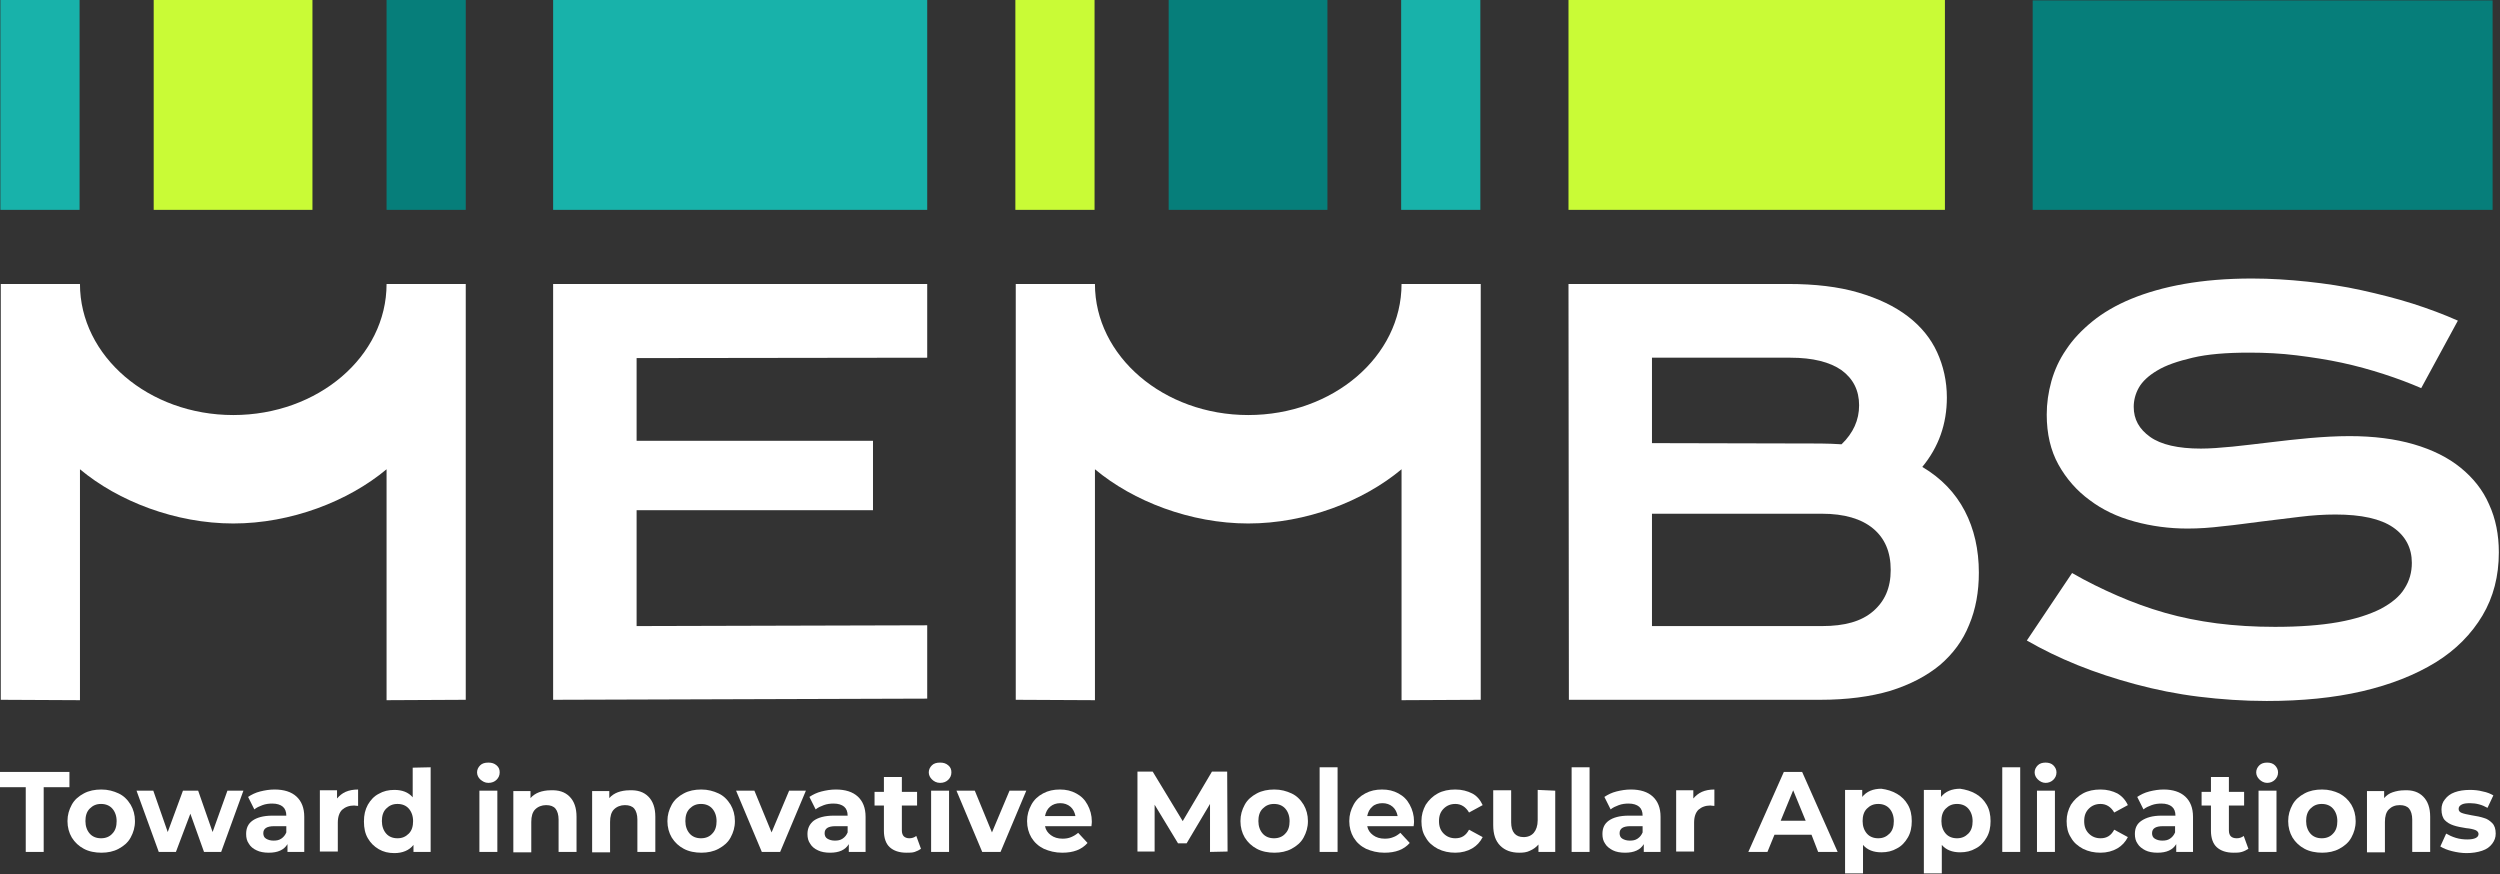 <?xml version="1.0" encoding="utf-8"?>
<!-- Generator: Adobe Illustrator 26.3.1, SVG Export Plug-In . SVG Version: 6.00 Build 0)  -->
<svg version="1.1" id="Layer_2_00000147206002627999856270000015715679919656294277_"
	 xmlns="http://www.w3.org/2000/svg" xmlns:xlink="http://www.w3.org/1999/xlink" x="0px" y="0px" viewBox="0 0 640.9 224.1"
	 style="enable-background:new 0 0 640.9 224.1;" xml:space="preserve">
<rect x="0" y="0" width="640.9" height="224.1" fill="#333333" stroke="none"/>
<style type="text/css">
	.st0{fill:#067E7A;}
	.st1{fill:#18B2AA;}
	.st2{fill:#C9FB36;}
	.st3{fill:#FFFFFF;}
</style>
<g id="Layer_1-2">
	<g>
		<polygon class="st0" points="638.3,0.1 615.5,0.1 521.1,0.1 521.1,53.8 615.5,53.8 638.3,53.8 639,53.8 639,0.1 		"/>
		<rect x="141.8" class="st1" width="95.9" height="53.8"/>
		<rect x="402.1" class="st2" width="96.5" height="53.8"/>
		<rect x="99.1" class="st0" width="20.3" height="53.8"/>
		<rect x="0.1" class="st1" width="20.3" height="53.8"/>
		<polygon class="st2" points="59.8,0 39.4,0 39.4,53.8 59.8,53.8 80.1,53.8 80.1,0 		"/>
		<rect x="359.2" class="st1" width="20.3" height="53.8"/>
		<rect x="260.3" class="st2" width="20.3" height="53.8"/>
		<polygon class="st0" points="319.9,0 299.6,0 299.6,53.8 319.9,53.8 340.3,53.8 340.3,0 		"/>
	</g>
	<g>
		<path class="st3" d="M531.2,146.9c3.8,2.2,7.7,4.1,11.6,5.8c3.9,1.7,8,3.2,12.2,4.4c4.2,1.2,8.7,2.1,13.3,2.7
			c4.7,0.6,9.6,0.9,14.9,0.9c6.3,0,11.7-0.4,16.2-1.2s8.1-2,10.9-3.4c2.8-1.5,4.9-3.2,6.1-5.2c1.3-2,1.9-4.2,1.9-6.6
			c0-3.8-1.6-6.9-4.8-9.1c-3.2-2.2-8.1-3.3-14.8-3.3c-2.9,0-6,0.2-9.2,0.6s-6.5,0.8-9.8,1.2c-3.3,0.4-6.6,0.9-9.8,1.2
			c-3.2,0.4-6.2,0.6-9.1,0.6c-4.7,0-9.2-0.6-13.6-1.8s-8.2-3-11.5-5.5c-3.3-2.4-6-5.5-8-9.1c-2-3.6-3-7.9-3-12.8
			c0-2.9,0.4-5.7,1.2-8.6c0.8-2.8,2-5.5,3.8-8.1c1.7-2.6,4-5,6.7-7.2c2.7-2.2,6.1-4.2,10-5.8s8.4-2.9,13.5-3.8s10.9-1.4,17.4-1.4
			c4.7,0,9.5,0.3,14.2,0.8s9.4,1.2,13.9,2.2s8.9,2.1,13,3.4s8.1,2.8,11.7,4.4l-9.4,17.3c-3-1.3-6.2-2.5-9.6-3.6
			c-3.4-1.1-7-2.1-10.7-2.9c-3.7-0.8-7.6-1.4-11.6-1.9s-8-0.7-12.2-0.7c-5.9,0-10.7,0.4-14.5,1.3s-6.8,1.9-9.1,3.3
			c-2.2,1.3-3.8,2.8-4.7,4.4s-1.3,3.3-1.3,4.9c0,3.2,1.4,5.7,4.2,7.7c2.8,2,7.2,3,13,3c2.3,0,5-0.2,8.1-0.5c3-0.3,6.2-0.7,9.6-1.1
			c3.3-0.4,6.8-0.8,10.2-1.1c3.5-0.3,6.9-0.5,10.2-0.5c6.2,0,11.7,0.7,16.5,2.1c4.8,1.4,8.8,3.4,12,6s5.7,5.7,7.3,9.4
			c1.7,3.7,2.5,7.8,2.5,12.3c0,6.1-1.4,11.5-4.2,16.2s-6.8,8.8-12,12s-11.5,5.7-18.8,7.4c-7.3,1.7-15.5,2.5-24.5,2.5
			c-5.9,0-11.7-0.4-17.4-1.1s-11.1-1.8-16.3-3.2s-10.1-3-14.8-4.9c-4.7-1.9-9-4-13-6.3L531.2,146.9L531.2,146.9z"/>
		<polyline class="st3" points="237.7,179.1 237.7,179.1 237.7,160.3 163.2,160.5 163.2,130.8 223.8,130.8 223.8,113 163.2,113 
			163.2,91.8 237.7,91.7 237.7,72.8 231.6,72.8 231.6,72.8 141.8,72.8 141.8,179.4 237.7,179.1 		"/>
		<path class="st3" d="M402.1,72.8h56.3c6.9,0,12.9,0.7,18,2.2c5.1,1.5,9.3,3.5,12.7,6.1c3.4,2.6,5.9,5.7,7.5,9.2s2.5,7.4,2.5,11.6
			c0,6.8-2.1,12.7-6.3,17.8c4.9,2.9,8.5,6.7,10.9,11.3c2.4,4.6,3.6,9.9,3.6,15.8c0,4.9-0.8,9.4-2.5,13.4c-1.6,4-4.1,7.4-7.5,10.3
			c-3.4,2.8-7.6,5-12.7,6.6c-5.1,1.5-11.1,2.3-18,2.3h-64.4L402.1,72.8L402.1,72.8z M466.7,113.7c1.8,0,3.6,0.1,5.4,0.2
			c3-2.9,4.5-6.2,4.5-10s-1.5-6.8-4.5-9c-3-2.1-7.4-3.2-13.1-3.2h-35.5v21.9L466.7,113.7L466.7,113.7z M467.1,160.5
			c5.8,0,10.1-1.2,13.1-3.8s4.5-6,4.5-10.6s-1.5-8.1-4.5-10.6s-7.4-3.8-13.1-3.8h-43.6v28.8L467.1,160.5L467.1,160.5z"/>
		<path class="st3" d="M119.4,72.8v106.6l-20.3,0.1v-59.2c-9.8,8.2-24.5,13.9-39.3,13.9s-29.5-5.7-39.3-13.9v59.2l-20.3-0.1V72.8
			h20.3c0,18.5,17.6,33.6,39.3,33.6s39.3-15,39.3-33.6C99.1,72.8,119.4,72.8,119.4,72.8z"/>
		<path class="st3" d="M379.6,72.8v106.6l-20.3,0.1v-59.2c-9.8,8.2-24.5,13.9-39.3,13.9s-29.5-5.7-39.3-13.9v59.2l-20.3-0.1V72.8
			h20.3c0,18.5,17.6,33.6,39.3,33.6s39.3-15,39.3-33.6L379.6,72.8L379.6,72.8z"/>
	</g>
	<g>
		<path class="st3" d="M6.6,201.8H0v-3.9h17.8v3.9h-6.6v16.6H6.6V201.8z"/>
		<path class="st3" d="M21.5,217.6c-1.3-0.7-2.3-1.6-3.1-2.9c-0.7-1.2-1.1-2.6-1.1-4.2s0.4-2.9,1.1-4.2s1.8-2.2,3.1-2.9s2.8-1,4.5-1
			s3.1,0.4,4.4,1s2.3,1.6,3.1,2.9c0.7,1.2,1.1,2.6,1.1,4.2s-0.4,2.9-1.1,4.2s-1.8,2.2-3.1,2.9s-2.8,1-4.4,1S22.8,218.3,21.5,217.6z
			 M28.8,213.7c0.8-0.8,1.1-1.9,1.1-3.2s-0.4-2.4-1.1-3.2s-1.7-1.2-2.9-1.2s-2.1,0.4-2.9,1.2c-0.8,0.8-1.1,1.9-1.1,3.2
			s0.4,2.4,1.1,3.2s1.7,1.2,2.9,1.2S28.1,214.5,28.8,213.7z"/>
		<path class="st3" d="M62.4,202.7l-5.7,15.7h-4.4l-3.5-9.8l-3.7,9.8h-4.4l-5.7-15.7h4.3l3.7,10.6l3.9-10.6h3.9l3.7,10.6l3.8-10.6
			H62.4L62.4,202.7z"/>
		<path class="st3" d="M76,204.2c1.3,1.2,2,2.9,2,5.2v9h-4.3v-2c-0.9,1.5-2.5,2.2-4.8,2.2c-1.2,0-2.3-0.2-3.1-0.6
			c-0.9-0.4-1.6-1-2-1.7c-0.5-0.7-0.7-1.5-0.7-2.5c0-1.5,0.5-2.6,1.6-3.4s2.8-1.3,5.1-1.3h3.6c0-1-0.3-1.8-0.9-2.3
			c-0.6-0.5-1.5-0.8-2.7-0.8c-0.8,0-1.7,0.1-2.5,0.4s-1.5,0.6-2.1,1.1l-1.6-3.2c0.9-0.6,1.9-1.1,3.1-1.4c1.2-0.3,2.4-0.5,3.7-0.5
			C72.8,202.4,74.7,203,76,204.2L76,204.2z M72.1,215c0.6-0.4,1-0.9,1.3-1.6v-1.6h-3.1c-1.9,0-2.8,0.6-2.8,1.8
			c0,0.6,0.2,1.1,0.7,1.4s1.1,0.5,1.9,0.5S71.5,215.4,72.1,215L72.1,215z"/>
		<path class="st3" d="M88.6,203c0.9-0.4,2-0.6,3.2-0.6v4.2c-0.5,0-0.8-0.1-1-0.1c-1.3,0-2.3,0.4-3.1,1.1c-0.7,0.7-1.1,1.8-1.1,3.3
			v7.4h-4.6v-15.7h4.4v2.1C87,204,87.7,203.4,88.6,203L88.6,203z"/>
		<path class="st3" d="M110.4,196.7v21.7h-4.4v-1.8c-1.1,1.4-2.8,2.1-4.9,2.1c-1.5,0-2.8-0.3-4-1s-2.1-1.6-2.8-2.8s-1-2.6-1-4.3
			s0.3-3,1-4.3c0.7-1.2,1.6-2.2,2.8-2.8c1.2-0.7,2.5-1,4-1c2,0,3.6,0.6,4.7,1.9v-7.6L110.4,196.7L110.4,196.7z M104.8,213.7
			c0.8-0.8,1.1-1.9,1.1-3.2s-0.4-2.4-1.1-3.2s-1.7-1.2-2.9-1.2s-2.1,0.4-2.9,1.2s-1.1,1.9-1.1,3.2s0.4,2.4,1.1,3.2s1.7,1.2,2.9,1.2
			S104,214.5,104.8,213.7z"/>
		<path class="st3" d="M123.1,199.8c-0.5-0.5-0.8-1.1-0.8-1.8s0.3-1.3,0.8-1.8s1.2-0.7,2.1-0.7s1.5,0.2,2.1,0.7s0.8,1.1,0.8,1.8
			c0,0.8-0.3,1.4-0.8,1.9s-1.2,0.8-2.1,0.8S123.7,200.3,123.1,199.8L123.1,199.8z M122.9,202.7h4.6v15.7h-4.6V202.7z"/>
		<path class="st3" d="M146,204.2c1.2,1.2,1.8,2.9,1.8,5.2v9h-4.6v-8.3c0-1.2-0.3-2.2-0.8-2.8s-1.3-0.9-2.4-0.9
			c-1.1,0-2.1,0.4-2.8,1.1s-1,1.8-1,3.2v7.8h-4.6v-15.7h4.4v1.8c0.6-0.7,1.4-1.2,2.2-1.5s1.9-0.5,2.9-0.5
			C143.2,202.5,144.8,203,146,204.2L146,204.2z"/>
		<path class="st3" d="M166.2,204.2c1.2,1.2,1.8,2.9,1.8,5.2v9h-4.6v-8.3c0-1.2-0.3-2.2-0.8-2.8s-1.3-0.9-2.4-0.9
			c-1.1,0-2.1,0.4-2.8,1.1s-1,1.8-1,3.2v7.8h-4.6v-15.7h4.4v1.8c0.6-0.7,1.4-1.2,2.2-1.5s1.9-0.5,2.9-0.5
			C163.4,202.5,165,203,166.2,204.2L166.2,204.2z"/>
		<path class="st3" d="M175.3,217.6c-1.3-0.7-2.3-1.6-3.1-2.9c-0.7-1.2-1.1-2.6-1.1-4.2s0.4-2.9,1.1-4.2s1.8-2.2,3.1-2.9
			s2.8-1,4.5-1s3.1,0.4,4.4,1s2.3,1.6,3.1,2.9c0.7,1.2,1.1,2.6,1.1,4.2s-0.4,2.9-1.1,4.2s-1.8,2.2-3.1,2.9c-1.3,0.7-2.8,1-4.4,1
			S176.6,218.3,175.3,217.6z M182.6,213.7c0.8-0.8,1.1-1.9,1.1-3.2s-0.4-2.4-1.1-3.2s-1.7-1.2-2.9-1.2s-2.1,0.4-2.9,1.2
			s-1.1,1.9-1.1,3.2s0.4,2.4,1.1,3.2s1.7,1.2,2.9,1.2S181.9,214.5,182.6,213.7z"/>
		<path class="st3" d="M206.6,202.7l-6.6,15.7h-4.7l-6.6-15.7h4.7l4.4,10.7l4.5-10.7H206.6L206.6,202.7z"/>
		<path class="st3" d="M219.9,204.2c1.3,1.2,2,2.9,2,5.2v9h-4.3v-2c-0.9,1.5-2.5,2.2-4.8,2.2c-1.2,0-2.3-0.2-3.1-0.6
			c-0.9-0.4-1.6-1-2-1.7c-0.5-0.7-0.7-1.5-0.7-2.5c0-1.5,0.6-2.6,1.6-3.4c1.1-0.8,2.8-1.3,5.1-1.3h3.6c0-1-0.3-1.8-0.9-2.3
			c-0.6-0.5-1.5-0.8-2.7-0.8c-0.8,0-1.7,0.1-2.5,0.4s-1.5,0.6-2.1,1.1l-1.6-3.2c0.9-0.6,1.9-1.1,3.1-1.4c1.2-0.3,2.4-0.5,3.7-0.5
			C216.7,202.4,218.6,203,219.9,204.2L219.9,204.2z M216,215c0.6-0.4,1-0.9,1.3-1.6v-1.6h-3.1c-1.9,0-2.8,0.6-2.8,1.8
			c0,0.6,0.2,1.1,0.7,1.4s1.1,0.5,1.9,0.5S215.4,215.4,216,215L216,215z"/>
		<path class="st3" d="M236.1,217.6c-0.4,0.3-1,0.6-1.6,0.8s-1.3,0.2-2.1,0.2c-1.9,0-3.3-0.5-4.3-1.4c-1-0.9-1.5-2.4-1.5-4.2v-6.5
			h-2.4V203h2.4v-3.8h4.6v3.8h3.9v3.5h-3.9v6.4c0,0.7,0.2,1.2,0.5,1.5s0.8,0.5,1.4,0.5c0.7,0,1.3-0.2,1.8-0.6L236.1,217.6
			L236.1,217.6z"/>
		<path class="st3" d="M238.9,199.8c-0.5-0.5-0.8-1.1-0.8-1.8s0.3-1.3,0.8-1.8s1.2-0.7,2.1-0.7s1.5,0.2,2.1,0.7s0.8,1.1,0.8,1.8
			c0,0.8-0.3,1.4-0.8,1.9s-1.2,0.8-2.1,0.8S239.4,200.3,238.9,199.8L238.9,199.8z M238.7,202.7h4.6v15.7h-4.6V202.7z"/>
		<path class="st3" d="M263.1,202.7l-6.6,15.7h-4.7l-6.6-15.7h4.7l4.4,10.7l4.5-10.7H263.1L263.1,202.7z"/>
		<path class="st3" d="M279.8,211.8h-11.9c0.2,1,0.7,1.7,1.5,2.3c0.8,0.6,1.8,0.9,3,0.9c0.8,0,1.5-0.1,2.2-0.4s1.2-0.6,1.8-1.1
			l2.4,2.6c-1.5,1.7-3.6,2.5-6.5,2.5c-1.8,0-3.3-0.4-4.7-1c-1.4-0.7-2.4-1.6-3.2-2.9c-0.7-1.2-1.1-2.6-1.1-4.2s0.4-2.9,1.1-4.2
			s1.7-2.2,3-2.9s2.7-1,4.3-1s2.9,0.3,4.2,1s2.2,1.6,2.9,2.9s1.1,2.7,1.1,4.3C279.9,210.7,279.9,211.1,279.8,211.8L279.8,211.8z
			 M269.2,206.8c-0.7,0.6-1.1,1.4-1.3,2.4h7.8c-0.2-1-0.6-1.8-1.3-2.4c-0.7-0.6-1.6-0.9-2.6-0.9S269.9,206.2,269.2,206.8
			L269.2,206.8z"/>
		<path class="st3" d="M310.2,218.4l0-12.3l-6,10.1H302l-6-9.9v12h-4.4v-20.5h3.9l7.7,12.7l7.5-12.7h3.9l0.1,20.5L310.2,218.4
			L310.2,218.4z"/>
		<path class="st3" d="M322.2,217.6c-1.3-0.7-2.3-1.6-3.1-2.9c-0.7-1.2-1.1-2.6-1.1-4.2s0.4-2.9,1.1-4.2s1.8-2.2,3.1-2.9
			s2.8-1,4.5-1s3.1,0.4,4.4,1s2.3,1.6,3.1,2.9c0.7,1.2,1.1,2.6,1.1,4.2s-0.4,2.9-1.1,4.2s-1.8,2.2-3.1,2.9s-2.8,1-4.4,1
			S323.5,218.3,322.2,217.6z M329.5,213.7c0.8-0.8,1.1-1.9,1.1-3.2s-0.4-2.4-1.1-3.2s-1.7-1.2-2.9-1.2s-2.1,0.4-2.9,1.2
			s-1.1,1.9-1.1,3.2s0.4,2.4,1.1,3.2s1.7,1.2,2.9,1.2S328.8,214.5,329.5,213.7z"/>
		<path class="st3" d="M338.3,196.7h4.6v21.7h-4.6V196.7z"/>
		<path class="st3" d="M362.4,211.8h-11.9c0.2,1,0.7,1.7,1.5,2.3c0.8,0.6,1.8,0.9,3,0.9c0.8,0,1.5-0.1,2.2-0.4
			c0.6-0.2,1.2-0.6,1.8-1.1l2.4,2.6c-1.5,1.7-3.6,2.5-6.5,2.5c-1.8,0-3.3-0.4-4.7-1c-1.4-0.7-2.4-1.6-3.2-2.9
			c-0.7-1.2-1.1-2.6-1.1-4.2s0.4-2.9,1.1-4.2s1.7-2.2,3-2.9s2.7-1,4.3-1s2.9,0.3,4.2,1s2.2,1.6,2.9,2.9s1.1,2.7,1.1,4.3
			C362.5,210.7,362.5,211.1,362.4,211.8L362.4,211.8z M351.8,206.8c-0.7,0.6-1.1,1.4-1.3,2.4h7.8c-0.2-1-0.6-1.8-1.3-2.4
			c-0.7-0.6-1.6-0.9-2.6-0.9S352.4,206.2,351.8,206.8L351.8,206.8z"/>
		<path class="st3" d="M368.6,217.6c-1.3-0.7-2.4-1.6-3.1-2.9c-0.8-1.2-1.1-2.6-1.1-4.2s0.4-2.9,1.1-4.2c0.8-1.2,1.8-2.2,3.1-2.9
			s2.8-1,4.5-1s3.1,0.4,4.3,1s2.1,1.7,2.7,3l-3.5,1.9c-0.8-1.4-2-2.2-3.5-2.2c-1.2,0-2.2,0.4-3,1.2s-1.2,1.8-1.2,3.2
			s0.4,2.4,1.2,3.2s1.8,1.2,3,1.2c1.6,0,2.7-0.7,3.5-2.2l3.5,1.9c-0.6,1.2-1.5,2.2-2.7,2.9c-1.2,0.7-2.7,1.1-4.3,1.1
			S370,218.3,368.6,217.6L368.6,217.6z"/>
		<path class="st3" d="M398.7,202.7v15.7h-4.3v-1.9c-0.6,0.7-1.3,1.2-2.2,1.6c-0.8,0.4-1.7,0.5-2.7,0.5c-2.1,0-3.7-0.6-4.9-1.8
			s-1.8-2.9-1.8-5.3v-8.9h4.6v8.2c0,2.5,1.1,3.8,3.2,3.8c1.1,0,2-0.4,2.6-1.1s1-1.8,1-3.2v-7.8L398.7,202.7L398.7,202.7z"/>
		<path class="st3" d="M402.9,196.7h4.6v21.7h-4.6V196.7z"/>
		<path class="st3" d="M423.7,204.2c1.3,1.2,2,2.9,2,5.2v9h-4.3v-2c-0.9,1.5-2.5,2.2-4.8,2.2c-1.2,0-2.3-0.2-3.1-0.6s-1.6-1-2-1.7
			c-0.5-0.7-0.7-1.5-0.7-2.5c0-1.5,0.5-2.6,1.6-3.4s2.8-1.3,5.1-1.3h3.6c0-1-0.3-1.8-0.9-2.3c-0.6-0.5-1.5-0.8-2.7-0.8
			c-0.8,0-1.7,0.1-2.5,0.4s-1.5,0.6-2.1,1.1l-1.6-3.2c0.9-0.6,1.9-1.1,3.1-1.4c1.2-0.3,2.4-0.5,3.7-0.5
			C420.5,202.4,422.4,203,423.7,204.2L423.7,204.2z M419.8,215c0.6-0.4,1-0.9,1.3-1.6v-1.6h-3.1c-1.9,0-2.8,0.6-2.8,1.8
			c0,0.6,0.2,1.1,0.7,1.4s1.1,0.5,1.9,0.5S419.2,215.4,419.8,215L419.8,215z"/>
		<path class="st3" d="M436.3,203c0.9-0.4,2-0.6,3.2-0.6v4.2c-0.5,0-0.9-0.1-1-0.1c-1.3,0-2.3,0.4-3.1,1.1c-0.7,0.7-1.1,1.8-1.1,3.3
			v7.4h-4.6v-15.7h4.4v2.1C434.7,204,435.4,203.4,436.3,203L436.3,203z"/>
		<path class="st3" d="M464.4,214h-9.5l-1.8,4.4h-4.9l9.1-20.5h4.7l9.1,20.5h-5L464.4,214L464.4,214z M462.9,210.4l-3.2-7.8
			l-3.2,7.8H462.9L462.9,210.4z"/>
		<path class="st3" d="M486.3,203.5c1.2,0.7,2.1,1.6,2.8,2.8s1,2.6,1,4.2s-0.3,3-1,4.2c-0.7,1.2-1.6,2.2-2.8,2.8c-1.2,0.7-2.5,1-4,1
			c-2,0-3.6-0.6-4.7-1.9v7.3H473v-21.4h4.4v1.8c1.1-1.4,2.8-2.1,4.9-2.1C483.8,202.4,485.1,202.8,486.3,203.5L486.3,203.5z
			 M484.4,213.7c0.8-0.8,1.1-1.9,1.1-3.2s-0.4-2.4-1.1-3.2s-1.7-1.2-2.9-1.2s-2.1,0.4-2.9,1.2s-1.1,1.9-1.1,3.2s0.4,2.4,1.1,3.2
			s1.7,1.2,2.9,1.2S483.6,214.5,484.4,213.7z"/>
		<path class="st3" d="M506.5,203.5c1.2,0.7,2.1,1.6,2.8,2.8s1,2.6,1,4.2s-0.3,3-1,4.2c-0.7,1.2-1.6,2.2-2.8,2.8c-1.2,0.7-2.5,1-4,1
			c-2,0-3.6-0.6-4.7-1.9v7.3h-4.6v-21.4h4.4v1.8c1.1-1.4,2.8-2.1,4.9-2.1C503.9,202.4,505.3,202.8,506.5,203.5L506.5,203.5z
			 M504.6,213.7c0.8-0.8,1.1-1.9,1.1-3.2s-0.4-2.4-1.1-3.2s-1.7-1.2-2.9-1.2s-2.1,0.4-2.9,1.2s-1.1,1.9-1.1,3.2s0.4,2.4,1.1,3.2
			s1.7,1.2,2.9,1.2S503.8,214.5,504.6,213.7z"/>
		<path class="st3" d="M513.3,196.7h4.6v21.7h-4.6V196.7z"/>
		<path class="st3" d="M522.4,199.8c-0.5-0.5-0.8-1.1-0.8-1.8s0.3-1.3,0.8-1.8s1.2-0.7,2-0.7s1.5,0.2,2,0.7s0.8,1.1,0.8,1.8
			c0,0.8-0.3,1.4-0.8,1.9c-0.5,0.5-1.2,0.8-2,0.8S522.9,200.3,522.4,199.8L522.4,199.8z M522.2,202.7h4.6v15.7h-4.6V202.7z"/>
		<path class="st3" d="M534,217.6c-1.3-0.7-2.4-1.6-3.1-2.9c-0.8-1.2-1.1-2.6-1.1-4.2s0.4-2.9,1.1-4.2c0.8-1.2,1.8-2.2,3.1-2.9
			c1.3-0.7,2.8-1,4.5-1s3.1,0.4,4.3,1c1.2,0.7,2.1,1.7,2.7,3l-3.5,1.9c-0.8-1.4-2-2.2-3.5-2.2c-1.2,0-2.2,0.4-3,1.2
			s-1.2,1.8-1.2,3.2s0.4,2.4,1.2,3.2c0.8,0.8,1.8,1.2,3,1.2c1.6,0,2.7-0.7,3.5-2.2l3.5,1.9c-0.6,1.2-1.5,2.2-2.7,2.9
			c-1.2,0.7-2.7,1.1-4.3,1.1S535.4,218.3,534,217.6L534,217.6z"/>
		<path class="st3" d="M560.2,204.2c1.3,1.2,2,2.9,2,5.2v9h-4.3v-2c-0.9,1.5-2.5,2.2-4.8,2.2c-1.2,0-2.3-0.2-3.1-0.6s-1.6-1-2-1.7
			c-0.5-0.7-0.7-1.5-0.7-2.5c0-1.5,0.5-2.6,1.7-3.4s2.8-1.3,5.1-1.3h3.6c0-1-0.3-1.8-0.9-2.3c-0.6-0.5-1.5-0.8-2.7-0.8
			c-0.8,0-1.7,0.1-2.5,0.4s-1.5,0.6-2.1,1.1l-1.6-3.2c0.9-0.6,1.9-1.1,3.1-1.4c1.2-0.3,2.4-0.5,3.7-0.5
			C557,202.4,558.9,203,560.2,204.2L560.2,204.2z M556.3,215c0.6-0.4,1-0.9,1.3-1.6v-1.6h-3.1c-1.9,0-2.8,0.6-2.8,1.8
			c0,0.6,0.2,1.1,0.7,1.4s1.1,0.5,1.9,0.5S555.7,215.4,556.3,215L556.3,215z"/>
		<path class="st3" d="M576.4,217.6c-0.5,0.3-1,0.6-1.7,0.8s-1.3,0.2-2.1,0.2c-1.9,0-3.3-0.5-4.3-1.4s-1.5-2.4-1.5-4.2v-6.5h-2.4
			V203h2.4v-3.8h4.6v3.8h3.9v3.5h-3.9v6.4c0,0.7,0.2,1.2,0.5,1.5s0.8,0.5,1.5,0.5c0.7,0,1.3-0.2,1.8-0.6L576.4,217.6L576.4,217.6z"
			/>
		<path class="st3" d="M579.2,199.8c-0.5-0.5-0.8-1.1-0.8-1.8s0.3-1.3,0.8-1.8s1.2-0.7,2-0.7s1.5,0.2,2,0.7s0.8,1.1,0.8,1.8
			c0,0.8-0.3,1.4-0.8,1.9c-0.5,0.5-1.2,0.8-2,0.8S579.7,200.3,579.2,199.8L579.2,199.8z M579,202.7h4.6v15.7H579V202.7z"/>
		<path class="st3" d="M590.8,217.6c-1.3-0.7-2.3-1.6-3.1-2.9c-0.7-1.2-1.1-2.6-1.1-4.2s0.4-2.9,1.1-4.2s1.8-2.2,3.1-2.9
			c1.3-0.7,2.8-1,4.5-1s3.1,0.4,4.4,1c1.3,0.7,2.3,1.6,3.1,2.9c0.7,1.2,1.1,2.6,1.1,4.2s-0.4,2.9-1.1,4.2s-1.8,2.2-3.1,2.9
			s-2.8,1-4.4,1S592.1,218.3,590.8,217.6z M598.1,213.7c0.8-0.8,1.1-1.9,1.1-3.2s-0.4-2.4-1.1-3.2s-1.7-1.2-2.9-1.2
			s-2.1,0.4-2.9,1.2s-1.1,1.9-1.1,3.2s0.4,2.4,1.1,3.2s1.7,1.2,2.9,1.2S597.4,214.5,598.1,213.7z"/>
		<path class="st3" d="M621.2,204.2c1.2,1.2,1.8,2.9,1.8,5.2v9h-4.6v-8.3c0-1.2-0.3-2.2-0.8-2.8s-1.3-0.9-2.4-0.9
			c-1.2,0-2.1,0.4-2.8,1.1s-1,1.8-1,3.2v7.8h-4.6v-15.7h4.4v1.8c0.6-0.7,1.3-1.2,2.2-1.5s1.9-0.5,3-0.5
			C618.4,202.5,620,203,621.2,204.2L621.2,204.2z"/>
		<path class="st3" d="M628.6,218.2c-1.2-0.3-2.2-0.7-3-1.2l1.5-3.3c0.7,0.4,1.5,0.8,2.5,1.1c1,0.3,2,0.4,2.9,0.4
			c1.9,0,2.9-0.5,2.9-1.4c0-0.4-0.3-0.8-0.8-1s-1.3-0.4-2.4-0.5c-1.3-0.2-2.3-0.4-3.2-0.7s-1.6-0.7-2.2-1.3
			c-0.6-0.6-0.9-1.6-0.9-2.8c0-1,0.3-1.9,0.9-2.6c0.6-0.8,1.4-1.4,2.5-1.8c1.1-0.4,2.4-0.6,3.9-0.6c1.1,0,2.2,0.1,3.3,0.4
			c1.1,0.2,2,0.6,2.7,1l-1.5,3.2c-1.4-0.8-2.9-1.2-4.5-1.2c-1,0-1.7,0.1-2.2,0.4c-0.5,0.3-0.7,0.6-0.7,1.1c0,0.5,0.3,0.8,0.8,1
			c0.5,0.2,1.4,0.4,2.5,0.6c1.3,0.2,2.3,0.4,3.2,0.7c0.8,0.2,1.5,0.7,2.1,1.3s0.9,1.5,0.9,2.7c0,1-0.3,1.8-0.9,2.6
			c-0.6,0.8-1.4,1.4-2.6,1.8s-2.5,0.6-4,0.6C631.1,218.7,629.8,218.5,628.6,218.2L628.6,218.2z"/>
	</g>
</g>
</svg>
